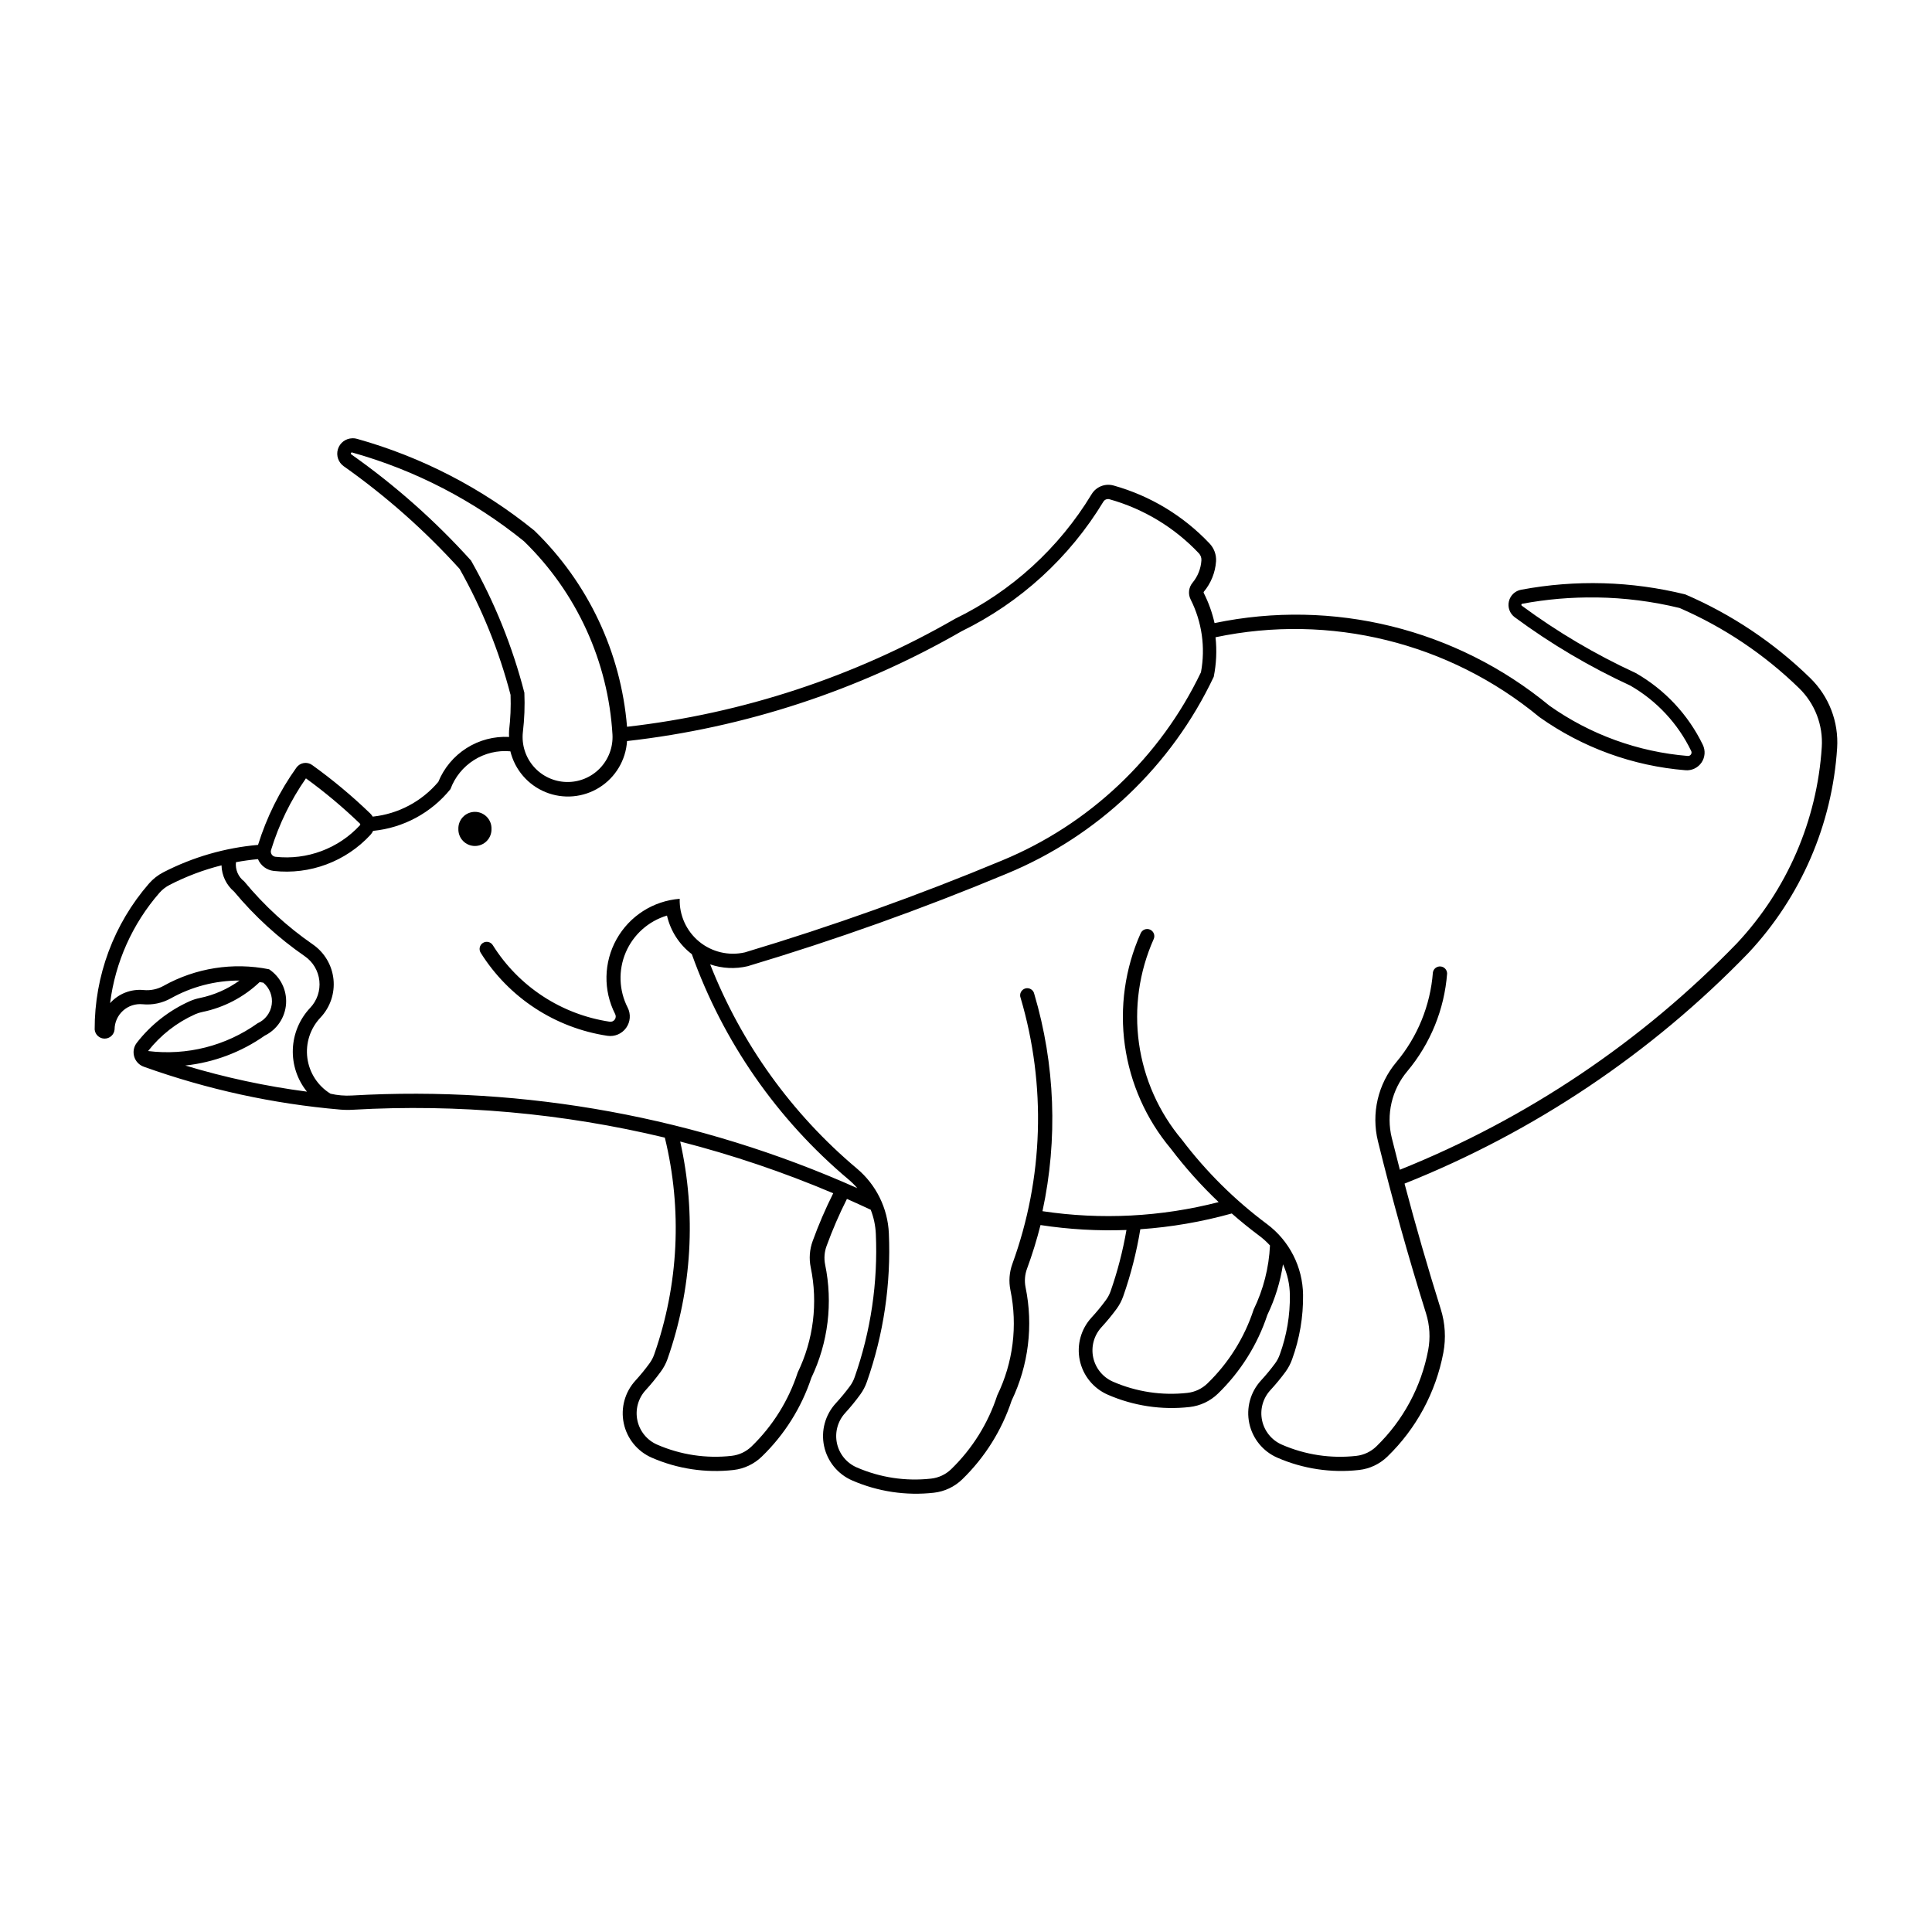 <?xml version="1.0" encoding="UTF-8"?>
<!-- Uploaded to: SVG Repo, www.svgrepo.com, Generator: SVG Repo Mixer Tools -->
<svg fill="#000000" width="800px" height="800px" version="1.1" viewBox="144 144 512 512" xmlns="http://www.w3.org/2000/svg">
 <g>
  <path d="m237.35 260.15c-1.754 0.043-3.289 1.207-3.801 2.887-0.512 1.68 0.105 3.5 1.539 4.519 11.211 7.914 21.512 17.039 30.719 27.211 5.918 10.5 10.457 21.719 13.496 33.379 0.113 3.16-0.02 6.328-0.395 9.469-0.031 0.559-0.031 1.121 0 1.68-3.973-0.207-7.914 0.828-11.273 2.965-3.359 2.133-5.973 5.258-7.477 8.941-4.391 5.199-10.617 8.5-17.383 9.215-0.188-0.312-0.414-0.602-0.676-0.855-4.812-4.641-9.953-8.93-15.383-12.828-0.641-0.461-1.441-0.648-2.223-0.52-0.781 0.129-1.48 0.566-1.941 1.211-4.457 6.238-7.891 13.156-10.168 20.48-8.75 0.77-17.27 3.231-25.082 7.254-1.445 0.742-2.738 1.754-3.809 2.977-9.332 10.727-14.453 24.48-14.406 38.699 0.125 1.363 1.27 2.406 2.637 2.406 1.367 0 2.512-1.043 2.637-2.406 0.012-1.906 0.824-3.723 2.242-4.996 1.418-1.277 3.305-1.895 5.203-1.703 2.59 0.246 5.195-0.301 7.469-1.566 5.559-3.109 11.824-4.731 18.191-4.715-3.148 2.277-6.746 3.859-10.555 4.637-0.93 0.188-1.832 0.48-2.695 0.867-5.484 2.469-10.281 6.246-13.965 10.996-0.801 1.035-1.059 2.391-0.688 3.648 0.367 1.254 1.316 2.258 2.551 2.691 16.785 6.016 34.281 9.836 52.047 11.359 1.133 0.098 2.273 0.109 3.41 0.039 27.754-1.586 55.59 0.902 82.617 7.391 4.648 19.016 3.672 38.977-2.816 57.449-0.289 0.84-0.707 1.633-1.23 2.352-1.156 1.59-2.402 3.113-3.727 4.566-2.809 3.055-3.969 7.273-3.113 11.332 0.852 4.059 3.617 7.457 7.418 9.117 6.816 2.973 14.297 4.098 21.688 3.262 2.812-0.324 5.438-1.57 7.469-3.539 6-5.797 10.508-12.961 13.137-20.879 4.473-9.34 5.754-19.891 3.652-30.031-0.328-1.652-0.191-3.359 0.395-4.934 1.551-4.254 3.348-8.41 5.387-12.453 2.113 0.934 4.215 1.891 6.305 2.875 0.797 2.035 1.25 4.188 1.352 6.367 0.574 12.906-1.328 25.805-5.613 37.992-0.289 0.84-0.703 1.633-1.227 2.356-1.172 1.59-2.43 3.113-3.769 4.566-2.809 3.055-3.965 7.281-3.106 11.34s3.629 7.453 7.434 9.109c6.82 2.969 14.301 4.09 21.691 3.254 2.812-0.324 5.438-1.562 7.473-3.531 5.988-5.805 10.484-12.969 13.105-20.883 4.484-9.336 5.781-19.887 3.691-30.031-0.328-1.648-0.191-3.359 0.395-4.934 1.391-3.785 2.582-7.641 3.57-11.551 7.535 1.152 15.16 1.59 22.773 1.309-0.953 5.539-2.363 10.984-4.223 16.285-0.305 0.844-0.73 1.637-1.27 2.352-1.168 1.594-2.426 3.117-3.766 4.57-2.809 3.055-3.965 7.281-3.106 11.34 0.863 4.059 3.633 7.453 7.438 9.109 6.809 2.965 14.281 4.09 21.664 3.258 2.82-0.316 5.457-1.559 7.496-3.531 5.988-5.801 10.488-12.965 13.109-20.879 2.039-4.238 3.438-8.758 4.141-13.41 1.176 2.555 1.797 5.328 1.824 8.137 0.074 5.359-0.828 10.691-2.656 15.73-0.293 0.844-0.707 1.637-1.23 2.359-1.172 1.59-2.43 3.117-3.769 4.566-2.805 3.059-3.961 7.285-3.098 11.344 0.859 4.059 3.629 7.453 7.434 9.109 6.812 2.965 14.285 4.09 21.668 3.258 2.82-0.316 5.453-1.562 7.492-3.539 7.668-7.426 12.848-17.043 14.832-27.531 0.723-3.84 0.492-7.801-0.676-11.527-3.457-11.023-6.66-22.121-9.609-33.289 34.355-13.695 65.41-34.523 91.121-61.109 13.902-14.836 22.219-34.039 23.523-54.324 0.445-6.934-2.164-13.711-7.141-18.559-9.586-9.348-20.805-16.859-33.102-22.156-14.242-3.519-29.074-3.941-43.492-1.238-1.602 0.289-2.879 1.5-3.25 3.082-0.371 1.586 0.234 3.238 1.543 4.207 9.57 7.062 19.832 13.133 30.633 18.117 6.996 4.023 12.621 10.062 16.137 17.332 0.141 0.293 0.117 0.637-0.062 0.906-0.18 0.27-0.484 0.426-0.809 0.41-13.203-1.07-25.875-5.668-36.691-13.316-24.723-20.402-57.383-28.457-88.758-21.895-0.617-2.766-1.578-5.441-2.856-7.973-0.062-0.098-0.062-0.219 0-0.316 1.906-2.281 3.047-5.106 3.254-8.07 0.113-1.742-0.508-3.453-1.707-4.723-6.926-7.34-15.719-12.656-25.438-15.375-2.242-0.633-4.629 0.312-5.832 2.305-8.621 14.242-21.168 25.695-36.137 32.984-26.727 15.398-56.332 25.148-86.98 28.645-1.613-19.742-10.348-38.227-24.578-52.008-13.832-11.215-29.816-19.484-46.965-24.293-0.387-0.113-0.785-0.168-1.188-0.16zm0 3.758h0.031c0.004 0.008 0.004 0.016 0 0.023 16.598 4.656 32.066 12.652 45.465 23.492 13.957 13.562 22.328 31.855 23.469 51.281 0.172 3.32-1.051 6.562-3.375 8.945-2.32 2.379-5.535 3.68-8.859 3.586s-6.457-1.57-8.645-4.074c-2.188-2.508-3.227-5.812-2.871-9.121 0.414-3.469 0.547-6.969 0.398-10.461-3.152-12.25-7.906-24.031-14.141-35.035-9.477-10.508-20.094-19.926-31.656-28.078-0.117-0.047-0.191-0.156-0.191-0.281 0-0.121 0.074-0.23 0.191-0.277zm200.24 12.352h0.004c0.133-0.008 0.266 0.008 0.395 0.039 9.062 2.531 17.266 7.488 23.723 14.332 0.477 0.504 0.719 1.184 0.672 1.875-0.137 2.168-0.957 4.234-2.34 5.91-1.043 1.246-1.242 2.988-0.516 4.441 3.004 5.957 3.965 12.738 2.738 19.301-10.805 22.551-29.57 40.312-52.684 49.863-22.289 9.297-45.047 17.43-68.18 24.367-4.266 0.977-8.742-0.078-12.121-2.856-3.383-2.781-5.285-6.969-5.152-11.34-7.016 0.543-13.293 4.559-16.73 10.699s-3.578 13.59-0.375 19.855c0.238 0.469 0.195 1.031-0.117 1.457-0.309 0.426-0.832 0.641-1.352 0.555-12.789-1.918-24.098-9.328-30.965-20.289-0.555-0.879-1.719-1.145-2.602-0.594-0.883 0.551-1.156 1.711-0.613 2.598 7.449 11.895 19.727 19.938 33.605 22.023 1.914 0.281 3.824-0.527 4.953-2.102s1.285-3.644 0.406-5.367c-2.332-4.562-2.519-9.922-0.508-14.637 2.012-4.711 6.012-8.285 10.922-9.758 0.934 4.074 3.262 7.691 6.586 10.227 8.305 23.227 22.633 43.824 41.516 59.695 0.844 0.707 1.625 1.484 2.34 2.32-42.055-18.773-87.996-27.191-133.97-24.555-1.895 0.109-3.789-0.051-5.637-0.477-3.367-2.066-5.621-5.543-6.137-9.457-0.516-3.914 0.762-7.856 3.477-10.723 2.574-2.723 3.832-6.43 3.445-10.156-0.391-3.727-2.387-7.094-5.469-9.227-6.805-4.703-12.926-10.324-18.191-16.703-1.574-1.195-2.402-3.129-2.184-5.09 1.93-0.359 3.875-0.633 5.832-0.812 0.727 1.727 2.332 2.922 4.191 3.129 9.57 1.066 19.078-2.481 25.609-9.551 0.293-0.316 0.535-0.676 0.715-1.066 8.039-0.797 15.422-4.781 20.5-11.062 1.172-3.188 3.363-5.894 6.238-7.707 2.871-1.812 6.262-2.625 9.641-2.312 1.195 4.902 4.676 8.934 9.352 10.828 4.676 1.898 9.977 1.43 14.25-1.254 4.269-2.684 6.992-7.258 7.312-12.293 31.23-3.519 61.406-13.422 88.648-29.094 15.57-7.609 28.625-19.539 37.602-34.367 0.246-0.402 0.68-0.652 1.152-0.664zm129.59 26.07h0.004c7.387 0.105 14.742 1.043 21.922 2.793 11.762 5.109 22.5 12.316 31.684 21.266 4.184 4.078 6.375 9.781 5.996 15.613-1.242 19.398-9.184 37.766-22.465 51.961-25.223 26.074-55.672 46.531-89.348 60.031-0.73-2.816-1.445-5.637-2.141-8.457-1.523-6.199 0.004-12.75 4.109-17.637 6.137-7.32 9.828-16.379 10.559-25.906-0.008-0.988-0.773-1.805-1.758-1.875-0.984-0.074-1.859 0.621-2.012 1.598-0.672 8.738-4.062 17.047-9.691 23.766-4.875 5.812-6.68 13.598-4.867 20.965 3.777 15.348 8.027 30.574 12.754 45.656 0.977 3.137 1.168 6.469 0.555 9.699-1.836 9.719-6.637 18.637-13.742 25.52-1.438 1.391-3.293 2.269-5.281 2.496-6.731 0.758-13.543-0.266-19.75-2.973-2.684-1.168-4.637-3.562-5.242-6.426-0.609-2.867 0.207-5.848 2.188-8.004 1.434-1.551 2.777-3.184 4.031-4.887 0.742-1.016 1.328-2.137 1.746-3.324 1.984-5.461 2.965-11.238 2.894-17.047-0.09-7.402-3.625-14.336-9.555-18.766-8.531-6.356-16.125-13.883-22.551-22.359-6.106-7.262-10.043-16.098-11.371-25.492-1.324-9.395 0.02-18.973 3.875-27.641 0.219-0.461 0.246-0.992 0.066-1.469-0.176-0.477-0.539-0.863-1.004-1.07s-0.996-0.219-1.469-0.031c-0.473 0.191-0.848 0.562-1.043 1.031-4.141 9.305-5.582 19.578-4.172 29.664 1.414 10.082 5.629 19.562 12.164 27.367 3.84 5.062 8.082 9.805 12.691 14.176-15.242 3.926-31.121 4.746-46.688 2.406 4.109-19.074 3.359-38.875-2.18-57.582-0.105-0.52-0.426-0.973-0.879-1.242-0.453-0.273-1-0.344-1.508-0.195-0.508 0.152-0.93 0.508-1.164 0.984-0.23 0.477-0.254 1.027-0.059 1.52 6.828 23.117 6.062 47.816-2.184 70.469-0.816 2.238-0.996 4.656-0.516 6.992 1.941 9.41 0.715 19.203-3.492 27.848-2.414 7.426-6.609 14.148-12.219 19.586-1.445 1.395-3.312 2.273-5.309 2.492-6.719 0.754-13.516-0.27-19.715-2.969-2.688-1.168-4.641-3.562-5.246-6.426s0.211-5.848 2.191-8.004c1.418-1.551 2.754-3.184 3.992-4.887 0.742-1.02 1.332-2.144 1.746-3.336 4.445-12.645 6.426-26.023 5.832-39.414-0.301-6.644-3.371-12.855-8.465-17.133-17.266-14.516-30.633-33.113-38.887-54.109 3.199 1.098 6.648 1.266 9.941 0.484 23.293-6.977 46.211-15.164 68.652-24.523 24.129-9.973 43.684-28.566 54.852-52.164 0.699-3.449 0.859-6.988 0.477-10.488 30.348-6.394 61.953 1.398 85.848 21.168 11.395 8.086 24.758 12.949 38.684 14.074 1.68 0.137 3.305-0.637 4.258-2.027s1.086-3.184 0.352-4.703c-3.871-8-10.078-14.637-17.801-19.039-10.621-4.891-20.719-10.855-30.129-17.797-0.102-0.051-0.168-0.156-0.168-0.27s0.066-0.215 0.168-0.266c6.481-1.215 13.062-1.777 19.656-1.68zm-342.12 47.934h0.004c5.047 3.668 9.836 7.68 14.328 12.008 0.113 0.117 0.113 0.301 0 0.418v0.004c-5.715 6.191-14.035 9.293-22.41 8.359-0.406-0.051-0.77-0.281-0.992-0.629s-0.281-0.773-0.156-1.168c2.074-6.773 5.195-13.184 9.246-18.996zm-22.359 23.059h0.004c0.062 2.691 1.277 5.223 3.332 6.961 5.434 6.527 11.727 12.281 18.715 17.113 2.18 1.496 3.594 3.871 3.879 6.5 0.281 2.629-0.602 5.25-2.414 7.172-2.812 2.973-4.453 6.863-4.613 10.953-0.16 4.086 1.172 8.094 3.742 11.277-10.918-1.43-21.699-3.746-32.242-6.926 7.574-0.816 14.816-3.539 21.051-7.922 3.262-1.605 5.418-4.832 5.652-8.461 0.238-3.625-1.477-7.106-4.5-9.125-9.551-1.91-19.469-0.348-27.973 4.402-1.605 0.895-3.445 1.281-5.273 1.105-3.348-0.328-6.648 0.961-8.887 3.469 1.355-10.828 5.91-21.008 13.078-29.234 0.758-0.863 1.676-1.574 2.699-2.098 4.367-2.25 8.98-3.992 13.746-5.188zm10.078 30.934h0.004c0.328 0.051 0.66 0.102 0.992 0.16 1.695 1.414 2.543 3.609 2.234 5.797s-1.723 4.066-3.742 4.961c-8.41 6.004-18.77 8.629-29.023 7.359 3.301-4.203 7.57-7.543 12.441-9.73 0.613-0.273 1.25-0.48 1.906-0.613 5.719-1.164 10.992-3.914 15.223-7.934zm111.43 42.246c13.859 3.547 27.434 8.133 40.602 13.723-2.059 4.113-3.879 8.34-5.445 12.66-0.82 2.238-0.996 4.66-0.516 6.992 1.953 9.41 0.738 19.203-3.453 27.848-2.418 7.43-6.613 14.152-12.223 19.59-1.438 1.391-3.289 2.266-5.277 2.492-6.727 0.762-13.539-0.266-19.746-2.969-2.684-1.168-4.637-3.562-5.242-6.43-0.605-2.863 0.207-5.844 2.188-8 1.422-1.555 2.758-3.188 4-4.887 0.758-1.02 1.359-2.141 1.785-3.336 6.508-18.531 7.676-38.52 3.371-57.684zm146.22 19.078c2.32 2.039 4.719 3.981 7.191 5.832 1.062 0.781 2.047 1.668 2.938 2.644-0.277 5.898-1.75 11.68-4.332 16.988-2.426 7.43-6.633 14.156-12.254 19.586-1.434 1.391-3.289 2.266-5.273 2.492-6.731 0.762-13.539-0.262-19.746-2.965-2.684-1.172-4.637-3.566-5.246-6.43-0.605-2.863 0.211-5.844 2.191-8 1.43-1.555 2.773-3.188 4.027-4.887 0.742-1.023 1.328-2.144 1.746-3.336 2.023-5.773 3.535-11.711 4.523-17.746 8.203-0.566 16.328-1.969 24.246-4.18z"/>
  <path d="m274.25 363.67c0.035-1.184-0.41-2.336-1.238-3.188-0.828-0.852-1.965-1.332-3.152-1.332s-2.324 0.48-3.148 1.332c-0.828 0.852-1.273 2.004-1.238 3.188-0.035 1.188 0.41 2.34 1.238 3.191 0.824 0.852 1.961 1.332 3.148 1.332s2.324-0.48 3.152-1.332 1.273-2.004 1.238-3.191z"/>
 </g>
</svg>